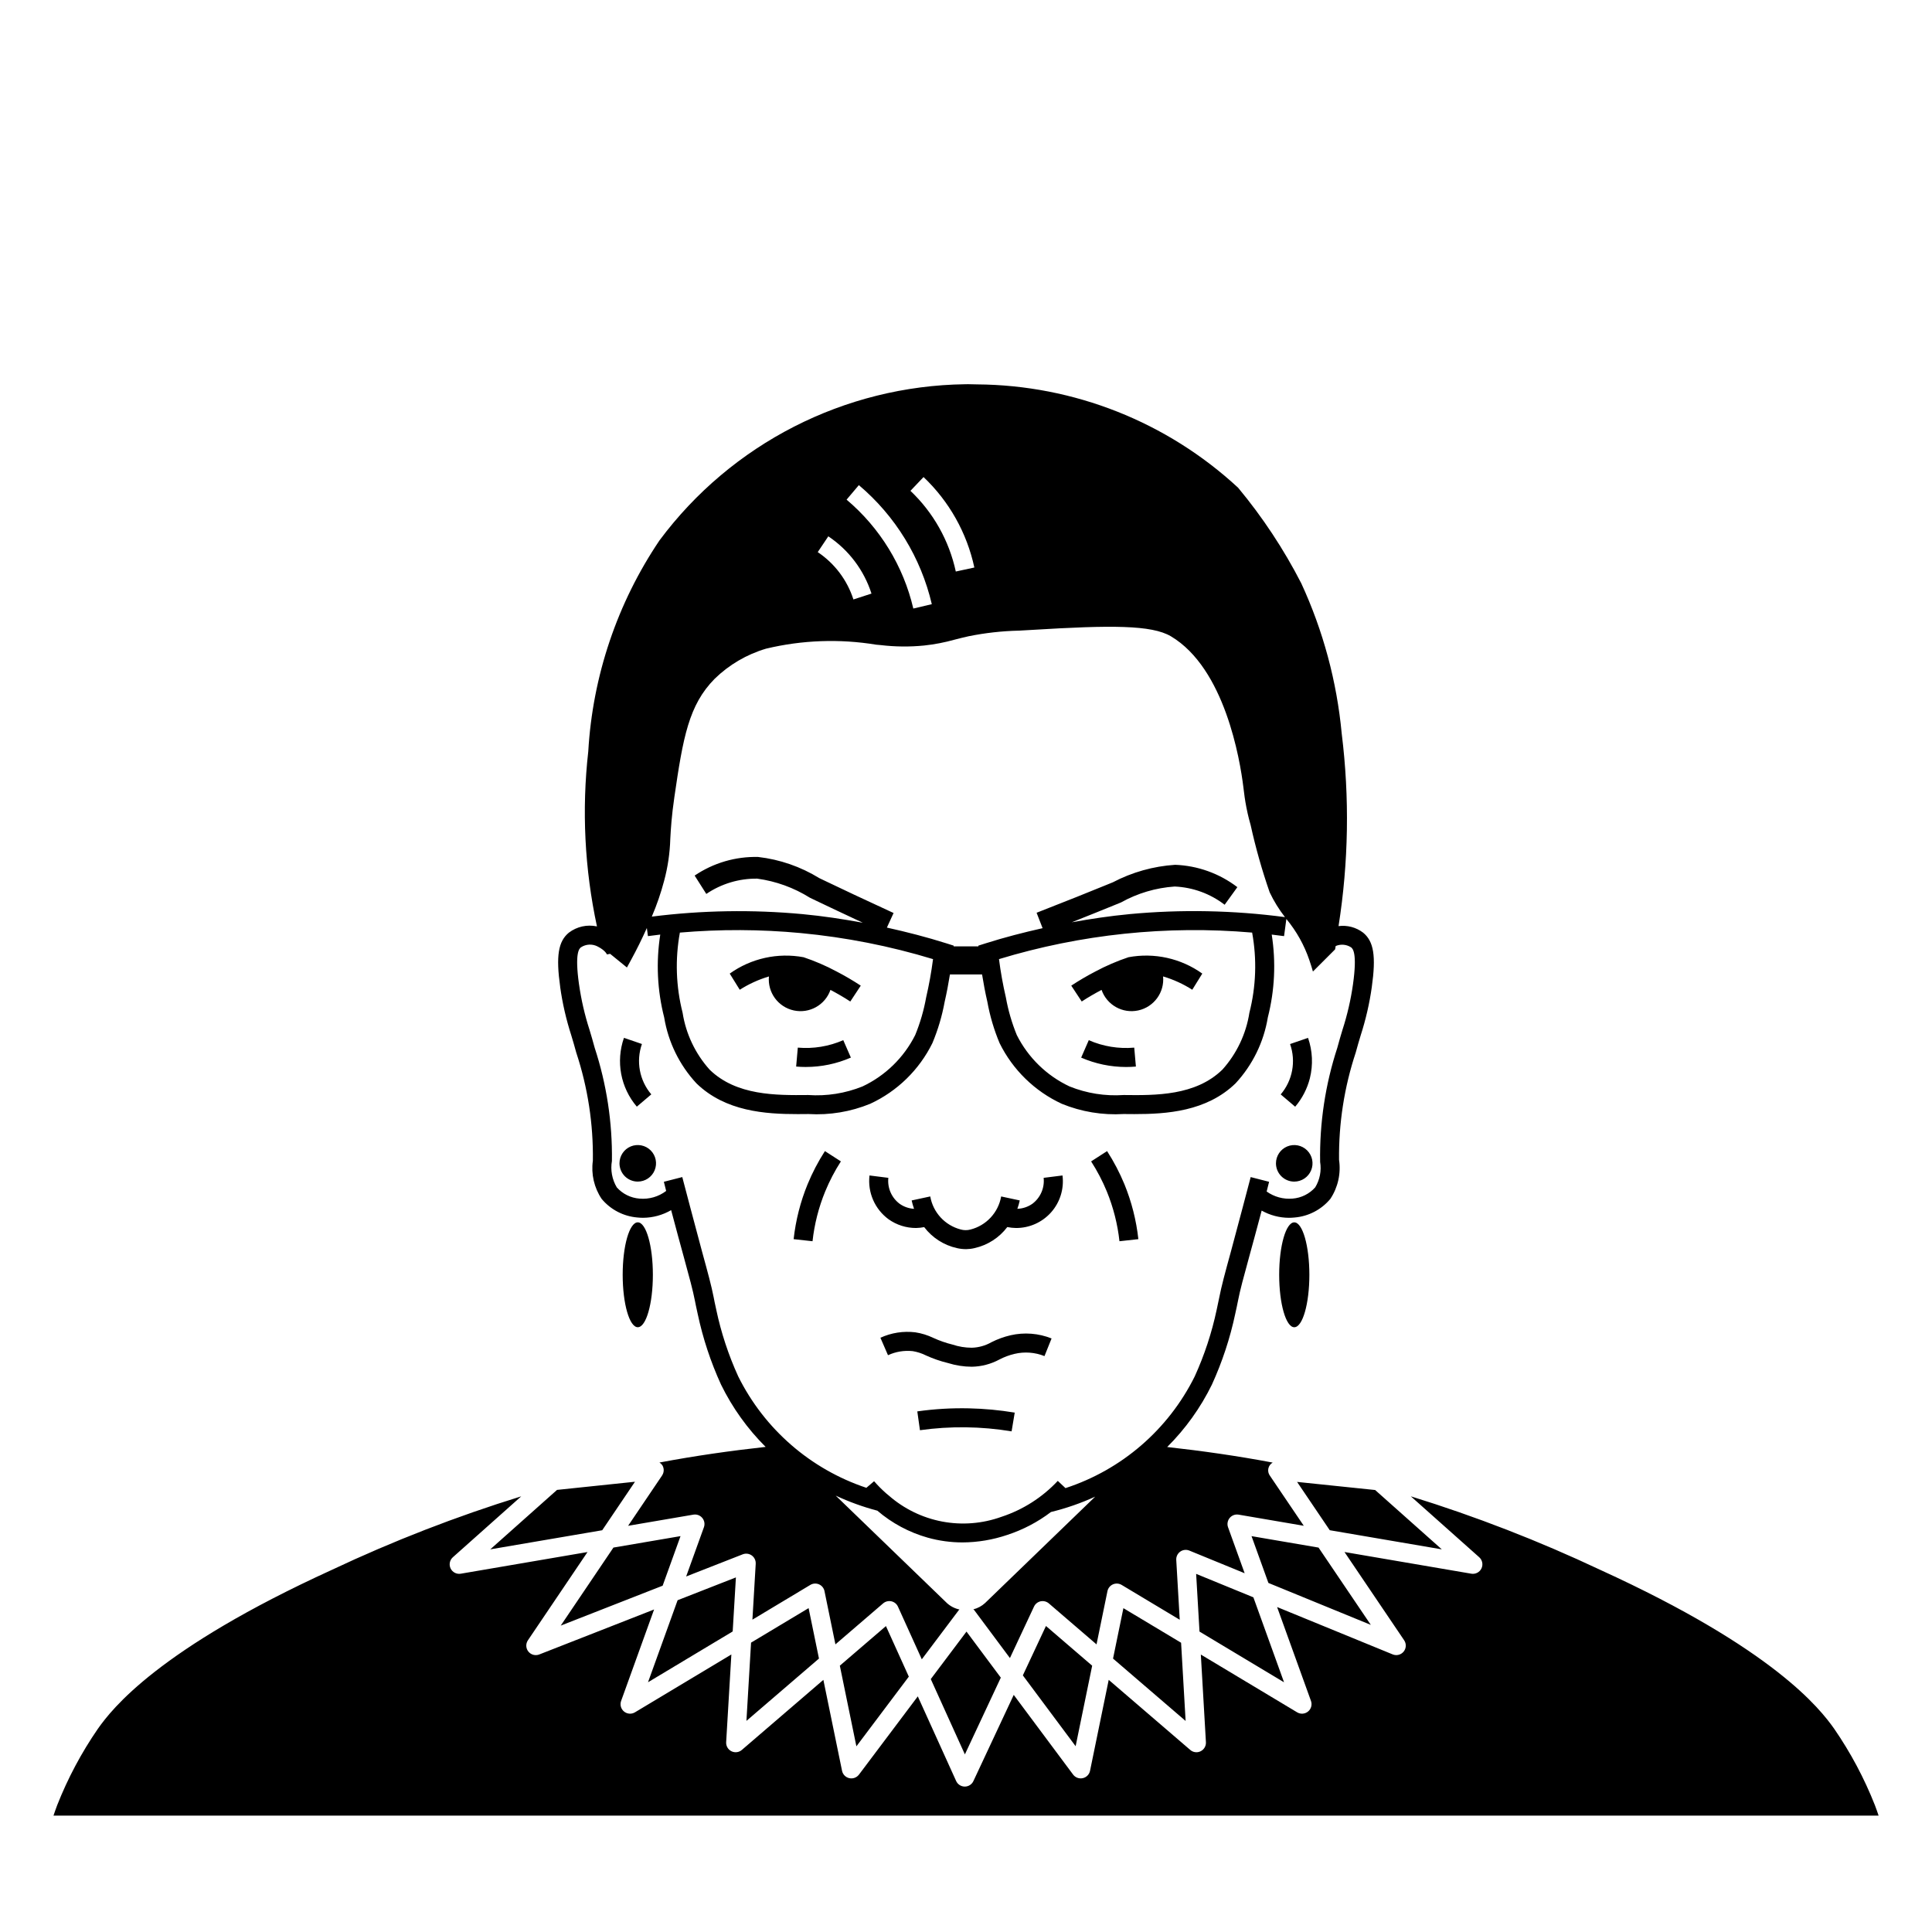 <?xml version="1.0" encoding="UTF-8"?>
<!-- Uploaded to: SVG Repo, www.svgrepo.com, Generator: SVG Repo Mixer Tools -->
<svg fill="#000000" width="800px" height="800px" version="1.1" viewBox="144 144 512 512" xmlns="http://www.w3.org/2000/svg">
 <path d="m462.62 402.01-2.656 4.281h-0.004c-2.398-1.531-5-2.719-7.731-3.527 0.406 4.231-2.418 8.098-6.57 9.008-4.156 0.91-8.332-1.43-9.734-5.441-1.801 0.957-3.574 1.973-5.258 3.078l-2.773-4.203c2.047-1.348 4.16-2.59 6.336-3.719 2.828-1.516 5.781-2.793 8.824-3.812 6.84-1.277 13.902 0.289 19.566 4.336zm-124.45 174.34 0.852-14.32-15.449 6.047-7.844 21.738zm17.258-154.72-0.441 5.019c0.859 0.074 1.723 0.113 2.59 0.113l-0.004-0.004c4.102 0 8.16-0.848 11.918-2.488l-2.016-4.613v-0.004c-3.789 1.656-7.93 2.336-12.047 1.977zm-18.043-19.617 2.656 4.281h0.004c2.402-1.527 5.004-2.711 7.731-3.523-0.398 4.234 2.422 8.098 6.578 9.004 4.152 0.906 8.328-1.43 9.727-5.445 1.789 0.953 3.566 1.969 5.258 3.082l2.773-4.203c-2.055-1.352-4.18-2.598-6.363-3.731-2.82-1.516-5.762-2.785-8.793-3.801-6.84-1.273-13.906 0.289-19.566 4.336zm-30.82 152.11-13.965 20.68 27.008-10.578 4.738-13.137zm6.453-86.191c-2.211 0-4 6.223-4 13.898s1.793 13.898 4 13.898c2.211 0 4-6.223 4-13.898s-1.789-13.898-4-13.898zm119.52-48.273-2.016 4.613-0.004 0.004c3.758 1.641 7.816 2.488 11.918 2.488 0.867 0 1.727-0.039 2.59-0.113l-0.441-5.019h-0.004c-4.117 0.363-8.258-0.312-12.043-1.973zm75.891 119.21-20.688-2.148 8.656 12.801 29.695 5.074zm-46.547 37.516 22.402 13.438-8.125-22.516-15.168-6.215zm31.547-22.258-17.762-3.035 4.473 12.402 27.141 11.117zm-6.434-86.191c-2.211 0-4 6.223-4 13.898s1.793 13.898 4 13.898c2.211 0 4-6.223 4-13.898s-1.793-13.898-4.004-13.898zm-183.4 81.594 8.68-12.852-20.652 2.16-17.699 15.758zm337.26 72.836c-2.812-7.125-6.426-13.91-10.773-20.219-3.75-5.305-15.984-21.117-61.969-42.102-16.266-7.672-33.051-14.191-50.234-19.504l18.125 16.141c0.84 0.746 1.082 1.957 0.598 2.973-0.488 1.012-1.586 1.578-2.691 1.391l-33.609-5.746 15.812 23.391c0.621 0.918 0.57 2.137-0.133 3-0.699 0.859-1.879 1.164-2.906 0.742l-30.633-12.551 8.98 24.887c0.359 1 0.051 2.121-0.773 2.797-0.82 0.676-1.98 0.766-2.894 0.219l-25.523-15.312 1.348 23.219c0.059 1.008-0.492 1.957-1.398 2.406-0.906 0.453-1.996 0.316-2.758-0.352l-21.605-18.566-4.949 24.098c-0.199 0.973-0.953 1.738-1.922 1.953s-1.977-0.156-2.57-0.953l-15.73-21.113-10.691 22.844c-0.414 0.887-1.305 1.453-2.281 1.453h-0.016c-0.984-0.008-1.871-0.586-2.277-1.48l-10.16-22.426-15.59 20.734v-0.004c-0.598 0.793-1.602 1.164-2.566 0.945-0.969-0.219-1.719-0.98-1.918-1.953l-4.949-24.098-21.602 18.566c-0.77 0.664-1.855 0.801-2.762 0.352-0.906-0.449-1.457-1.395-1.398-2.406l1.379-23.238-25.555 15.332c-0.914 0.547-2.074 0.457-2.894-0.219-0.82-0.676-1.129-1.797-0.77-2.797l8.742-24.242-30.43 11.922c-1.027 0.402-2.199 0.09-2.891-0.773-0.688-0.859-0.734-2.07-0.117-2.984l15.793-23.387-33.59 5.742c-1.105 0.188-2.203-0.379-2.691-1.391-0.484-1.016-0.242-2.227 0.598-2.973l18.121-16.141c-17.18 5.316-33.965 11.832-50.23 19.504-45.984 20.988-58.219 36.797-61.969 42.102-4.348 6.309-7.961 13.094-10.773 20.219-0.367 0.945-0.668 1.863-0.992 2.793h483.68c-0.324-0.93-0.625-1.848-0.992-2.793zm-328.09-185.09 3.836-3.258c-3.144-3.691-4.09-8.773-2.484-13.348l-4.762-1.633v-0.004c-2.195 6.254-0.895 13.203 3.41 18.242zm30.273 142.04-1.227 20.738 19.223-16.52-2.746-13.363zm-50.582-173.78c-1.145-8.156-0.523-12.055 2.297-14.371 2.121-1.613 4.844-2.219 7.449-1.656-3.277-15.23-4.055-30.895-2.305-46.371 1.156-20 7.676-39.32 18.875-55.926 19.086-25.652 49.031-40.949 81.004-41.383l0.746-0.012c1.172 0.023 2.371 0.039 2.394 0.051h0.004c25.668 0.176 50.348 9.941 69.188 27.379 6.488 7.805 12.102 16.297 16.738 25.324 5.809 12.574 9.434 26.047 10.723 39.836 2.106 16.965 1.824 34.137-0.84 51.023 2.316-0.305 4.66 0.32 6.516 1.734 2.824 2.316 3.449 6.215 2.301 14.371h0.004c-0.613 4.359-1.602 8.656-2.953 12.848-0.434 1.441-0.879 2.918-1.32 4.574-3.031 9.16-4.523 18.762-4.414 28.406 0.535 3.617-0.285 7.305-2.305 10.348-2.371 2.856-5.793 4.637-9.492 4.941-0.5 0.051-1.004 0.078-1.504 0.078-2.527-0.016-5.004-0.676-7.207-1.91-1.336 5.047-2.422 9.016-3.309 12.246-1.504 5.492-2.414 8.805-2.977 11.719-0.184 0.91-0.398 2.008-0.719 3.398v0.004c-1.367 6.461-3.445 12.75-6.188 18.758-3.004 6.129-7.008 11.715-11.844 16.527 9.152 1.016 18.465 2.332 27.961 4.125-0.59 0.332-1.008 0.906-1.152 1.57-0.141 0.66 0.008 1.355 0.41 1.902l8.98 13.277-17.27-2.953h-0.004c-0.883-0.148-1.781 0.18-2.356 0.867-0.574 0.691-0.742 1.633-0.438 2.477l4.398 12.184-14.656-6.004c-0.801-0.328-1.715-0.223-2.418 0.281-0.707 0.504-1.102 1.332-1.051 2.199l0.922 15.852-15.391-9.23c-0.703-0.422-1.562-0.477-2.312-0.148-0.746 0.328-1.289 1-1.453 1.801l-2.894 14.105-12.637-10.863c-0.602-0.508-1.402-0.711-2.176-0.555-0.77 0.168-1.418 0.684-1.75 1.395l-6.387 13.645-9.48-12.727c-0.059-0.078-0.148-0.109-0.215-0.18 1.164-0.289 2.234-0.863 3.113-1.676l29.18-28.191c-3.769 1.727-7.695 3.09-11.727 4.074-3.488 2.652-7.398 4.703-11.566 6.066-3.82 1.297-7.828 1.973-11.867 1.992-3.117 0-6.219-0.422-9.223-1.262-4.914-1.387-9.469-3.824-13.348-7.148-3.789-1-7.484-2.336-11.035-3.992l29.461 28.461h-0.004c0.941 0.863 2.098 1.457 3.348 1.719-0.043 0.051-0.109 0.07-0.152 0.125l-9.836 13.074-6.316-13.949c-0.324-0.723-0.973-1.25-1.746-1.422-0.777-0.168-1.586 0.035-2.191 0.551l-12.641 10.863-2.894-14.105h0.004c-0.164-0.801-0.707-1.473-1.453-1.801-0.75-0.328-1.609-0.273-2.309 0.148l-15.344 9.207 0.875-14.82h-0.004c0.051-0.859-0.34-1.684-1.035-2.188-0.695-0.504-1.598-0.621-2.398-0.309l-15 5.875 4.707-13.047c0.305-0.844 0.141-1.785-0.438-2.477-0.574-0.688-1.473-1.016-2.356-0.863l-17.293 2.957 9.004-13.332-0.004-0.004c0.551-0.809 0.578-1.867 0.074-2.707-0.203-0.293-0.469-0.543-0.781-0.723 9.559-1.801 18.941-3.129 28.152-4.144-4.828-4.809-8.82-10.387-11.816-16.504-2.746-6-4.82-12.285-6.188-18.738-0.379-1.648-0.613-2.879-0.715-3.391-0.57-2.934-1.477-6.238-2.977-11.723-0.895-3.258-1.992-7.273-3.344-12.387l0.004-0.004c-2.262 1.312-4.82 2.012-7.43 2.031-0.504 0-1.008-0.027-1.508-0.078-3.699-0.305-7.121-2.086-9.492-4.941-1.988-2.969-2.816-6.566-2.32-10.105 0.141-9.727-1.344-19.41-4.398-28.648-0.438-1.656-0.887-3.133-1.32-4.574-1.352-4.191-2.34-8.488-2.949-12.848zm92.82-131.46c6.066 5.754 10.254 13.207 12.02 21.383l4.922-1.062h-0.004c-1.973-9.164-6.664-17.52-13.465-23.973zm-16.922 2.336c8.848 7.469 15.051 17.59 17.684 28.859l4.898-1.16h0.004c-2.883-12.32-9.664-23.387-19.336-31.547zm-7.648 13.906c4.477 2.992 7.812 7.414 9.457 12.543l4.793-1.555h-0.004c-1.988-6.203-6.023-11.551-11.441-15.172zm-43.969 96.598v-0.004c13.262-1.676 26.664-1.895 39.973-0.656 5.34 0.504 10.652 1.301 15.938 2.277-5.109-2.379-9.273-4.359-12.246-5.777l-1.766-0.848c-4.242-2.656-9-4.383-13.961-5.059-4.805-0.059-9.516 1.352-13.496 4.051l-3.09-4.859v-0.004c4.957-3.356 10.836-5.078 16.816-4.934 5.754 0.66 11.293 2.578 16.223 5.613l1.758 0.84c4 1.914 10.164 4.84 17.922 8.402l-1.773 3.863c5.301 1.172 10.566 2.527 15.742 4.164l1.965 0.621-0.02 0.188h6.566l-0.02-0.188 1.965-0.621c4.953-1.57 9.992-2.867 15.066-4.008l-1.59-4.086c7.957-3.102 14.277-5.648 18.391-7.332l1.797-0.734-0.008 0.008c5.125-2.688 10.758-4.273 16.531-4.648 5.977 0.223 11.738 2.293 16.492 5.922l-3.367 4.664c-3.809-2.934-8.434-4.621-13.238-4.832-5 0.34-9.859 1.781-14.234 4.223l-1.805 0.734c-2.777 1.133-6.629 2.691-11.238 4.519 5.062-0.914 10.152-1.676 15.262-2.156v-0.004c13.73-1.289 27.566-1.023 41.238 0.793-1.59-2.035-2.949-4.238-4.055-6.574-2.027-5.832-3.711-11.777-5.039-17.809-0.18-0.625-0.664-2.32-1.117-4.625-0.41-2.086-0.609-3.754-0.75-4.934l-0.07-0.566c-0.891-7.211-4.898-31.41-19.191-39.91-5.121-3.035-15.926-2.973-36.684-1.707l-3.633 0.207 0.004-0.004c-4.469 0.105-8.918 0.602-13.301 1.488-1.387 0.305-2.566 0.609-3.684 0.895-2.656 0.746-5.371 1.27-8.113 1.562-3.848 0.383-7.727 0.34-11.566-0.121l-1.137-0.102c-9.703-1.594-19.621-1.234-29.18 1.055-5.121 1.516-9.793 4.254-13.617 7.981-6.863 6.941-8.383 15.52-10.68 31.34-0.746 5.133-0.926 8.281-1.082 11.059v0.004c-0.109 3.777-0.66 7.527-1.645 11.172-0.852 3.227-1.941 6.387-3.254 9.453zm159.09 4.234v-0.004c-22.605-1.953-45.379 0.434-67.086 7.031 0.438 3.41 1.047 6.801 1.824 10.148 0.609 3.414 1.582 6.75 2.891 9.961 3 5.973 7.914 10.77 13.961 13.621 4.555 1.84 9.465 2.621 14.363 2.285 8.551 0.109 19.059 0.184 26.148-6.711h0.004c3.805-4.231 6.297-9.477 7.172-15.102 1.766-6.941 2.016-14.188 0.723-21.234zm-119.59 0.129v-0.004c-10.66-1.004-21.395-1.047-32.062-0.129-1.289 7.043-1.047 14.281 0.719 21.223 0.879 5.625 3.371 10.875 7.176 15.113 7.086 6.887 17.594 6.793 26.109 6.711h0.004c4.906 0.34 9.832-0.441 14.395-2.277 6.047-2.852 10.965-7.648 13.965-13.625 1.312-3.207 2.285-6.547 2.894-9.957 0.777-3.356 1.387-6.742 1.828-10.156-11.414-3.469-23.148-5.781-35.027-6.902zm-58.793 13.555c0.582 4.106 1.516 8.152 2.789 12.094 0.449 1.496 0.906 3.019 1.363 4.738 3.168 9.676 4.711 19.812 4.57 29.992-0.422 2.418 0.035 4.906 1.293 7.012 1.543 1.727 3.691 2.793 6 2.973 2.531 0.23 5.055-0.492 7.082-2.031-0.414-1.602-0.609-2.426-0.609-2.426l4.879-1.25s3.852 14.672 5.262 19.82c1.535 5.594 2.461 8.973 3.066 12.07 0.098 0.523 0.32 1.688 0.676 3.238h-0.004c1.289 6.094 3.242 12.027 5.828 17.695 6.938 13.969 19.16 24.594 33.957 29.523l2.047-1.742v-0.004c1.004 1.156 2.086 2.238 3.234 3.25 0.195 0.164 0.629 0.516 0.629 0.516 4.023 3.535 8.918 5.922 14.176 6.922 5.258 0.996 10.688 0.562 15.723-1.254 5.691-1.871 10.824-5.148 14.922-9.523l2.039 1.918c14.926-4.871 27.266-15.539 34.25-29.602 2.578-5.664 4.531-11.594 5.82-17.68 0.305-1.348 0.516-2.394 0.629-2.981 0.66-3.375 1.586-6.762 3.125-12.367 1.406-5.141 5.258-19.797 5.258-19.797l4.879 1.25s-0.223 0.934-0.648 2.578v-0.004c1.992 1.426 4.426 2.09 6.867 1.879 2.305-0.18 4.457-1.246 5.996-2.973 1.23-2.019 1.695-4.414 1.309-6.746-0.176-10.27 1.367-20.496 4.555-30.258 0.457-1.719 0.914-3.242 1.363-4.738 1.277-3.941 2.211-7.988 2.793-12.094 1.176-8.395-0.09-9.438-0.508-9.777v0.004c-1.219-0.797-2.754-0.926-4.086-0.348-0.016 0.098-0.023 0.195-0.043 0.289l-0.109 0.594-5.875 5.871c-0.195-0.699-0.504-1.758-0.945-3.019v-0.004c-1.348-3.977-3.414-7.672-6.094-10.906l-0.609 4.547c-1.086-0.145-2.18-0.281-3.266-0.41h-0.004c1.148 7.309 0.797 14.773-1.031 21.941-1.074 6.539-4.043 12.617-8.547 17.477-7.695 7.477-18.293 8.156-26.82 8.156-0.984 0-1.934-0.012-2.856-0.02h0.004c-5.602 0.34-11.211-0.59-16.402-2.719-7.168-3.324-12.98-9-16.473-16.082-1.477-3.527-2.562-7.203-3.242-10.965-0.551-2.383-1.004-4.801-1.395-7.227h-8.516c-0.391 2.426-0.844 4.848-1.395 7.234-0.684 3.758-1.773 7.434-3.25 10.961-3.492 7.086-9.309 12.762-16.477 16.082-5.176 2.125-10.766 3.055-16.355 2.719-0.926 0.012-1.883 0.02-2.867 0.02-8.555 0-19.148-0.684-26.844-8.156v-0.004c-4.5-4.856-7.469-10.926-8.539-17.461-1.832-7.172-2.188-14.645-1.039-21.957-1.086 0.129-2.18 0.266-3.266 0.41l-0.289-2.148c-1.305 2.906-2.664 5.672-4.176 8.438l-1.102 2.023-4.453-3.621-0.848 0.16c-0.004-0.012-0.391-1.055-2.469-2.106v-0.004c-1.41-0.734-3.106-0.645-4.434 0.234-0.41 0.336-1.676 1.379-0.5 9.773zm69.121 180.59 4.387 21.371 13.895-18.469-6.066-13.398zm-53.551-128.29c1.957 0 3.723-1.18 4.473-2.992 0.75-1.809 0.336-3.891-1.047-5.277-1.387-1.383-3.469-1.797-5.281-1.051-1.809 0.75-2.988 2.516-2.988 4.477 0 1.285 0.512 2.516 1.418 3.426 0.91 0.906 2.141 1.418 3.426 1.418zm77.652 131.84 9.039 19.957 9.52-20.34-9.094-12.203zm51.047-18.797-2.746 13.363 19.234 16.531-1.199-20.727zm-26.648 17.816 13.988 18.773 4.383-21.34-12.246-10.523zm-27.969-69.961 0.699 4.988c8.062-1.133 16.254-1.027 24.289 0.305l0.828-4.969c-4-0.664-8.043-1.043-12.094-1.133-4.59-0.105-9.18 0.164-13.723 0.809zm53.574-45.094 5.008-0.551c-0.551-5.008-1.797-9.91-3.703-14.574-1.262-3.051-2.797-5.981-4.586-8.758l-4.231 2.727c1.621 2.519 3.012 5.176 4.152 7.945 1.73 4.227 2.863 8.672 3.359 13.211zm-77.977-13.207c1.137-2.769 2.527-5.43 4.152-7.949l-4.231-2.727h-0.004c-1.789 2.777-3.324 5.711-4.582 8.766-1.91 4.656-3.156 9.562-3.707 14.566l5.008 0.551c0.496-4.539 1.629-8.984 3.363-13.207zm128.44-29.992c0.875-3.535 0.707-7.25-0.488-10.691l-4.762 1.633v0.004c1.605 4.574 0.66 9.656-2.484 13.348l3.836 3.258c1.859-2.188 3.191-4.769 3.898-7.551zm-4.144 27.395-0.004 0.004c1.961 0 3.727-1.18 4.477-2.992 0.75-1.809 0.336-3.891-1.051-5.277-1.387-1.383-3.469-1.797-5.277-1.051-1.809 0.75-2.992 2.516-2.992 4.477 0 1.285 0.512 2.516 1.422 3.426 0.906 0.906 2.137 1.418 3.422 1.418zm-75.199 40.727-0.004 0.004c-1.754 0.406-3.453 1.027-5.062 1.844-1.586 0.906-3.367 1.402-5.195 1.453-1.73-0.004-3.449-0.285-5.09-0.832-1.75-0.43-3.457-1.023-5.098-1.773-1.512-0.73-3.125-1.23-4.781-1.48-3.156-0.383-6.356 0.117-9.242 1.441l2.008 4.625c2.047-0.945 4.309-1.316 6.551-1.078 1.199 0.195 2.367 0.57 3.457 1.113 1.898 0.867 3.871 1.551 5.898 2.043 2.043 0.637 4.164 0.969 6.305 0.977 2.562-0.043 5.078-0.703 7.336-1.926 1.258-0.656 2.59-1.148 3.969-1.477 2.648-0.633 5.426-0.426 7.957 0.586l1.879-4.676c-3.461-1.383-7.258-1.676-10.891-0.84zm-32.305-30.746-0.004 0.004c2.129 1.512 4.676 2.32 7.289 2.312 0.723-0.016 1.441-0.094 2.148-0.234 2.137 2.816 5.203 4.785 8.648 5.559 0.816 0.188 1.648 0.281 2.488 0.281 0.746-0.012 1.492-0.105 2.223-0.281 3.457-0.777 6.527-2.75 8.664-5.574 0.754 0.152 1.52 0.238 2.285 0.25 3.566 0.023 6.969-1.492 9.336-4.16 2.363-2.668 3.461-6.227 3.012-9.762l-5 0.629c0.293 2.664-0.852 5.285-3 6.887-1.168 0.812-2.543 1.27-3.965 1.32 0.262-0.727 0.473-1.469 0.637-2.219l-4.93-1.055c-0.75 4.273-3.941 7.707-8.148 8.77-0.836 0.223-1.723 0.219-2.559-0.016-4.18-1.082-7.34-4.508-8.082-8.758l-4.93 1.062c0.164 0.754 0.379 1.496 0.637 2.219-1.367-0.078-2.684-0.535-3.805-1.32-2.152-1.602-3.297-4.223-3.008-6.891l-5-0.629h0.004c-0.527 4.496 1.402 8.93 5.055 11.609z"/>
</svg>